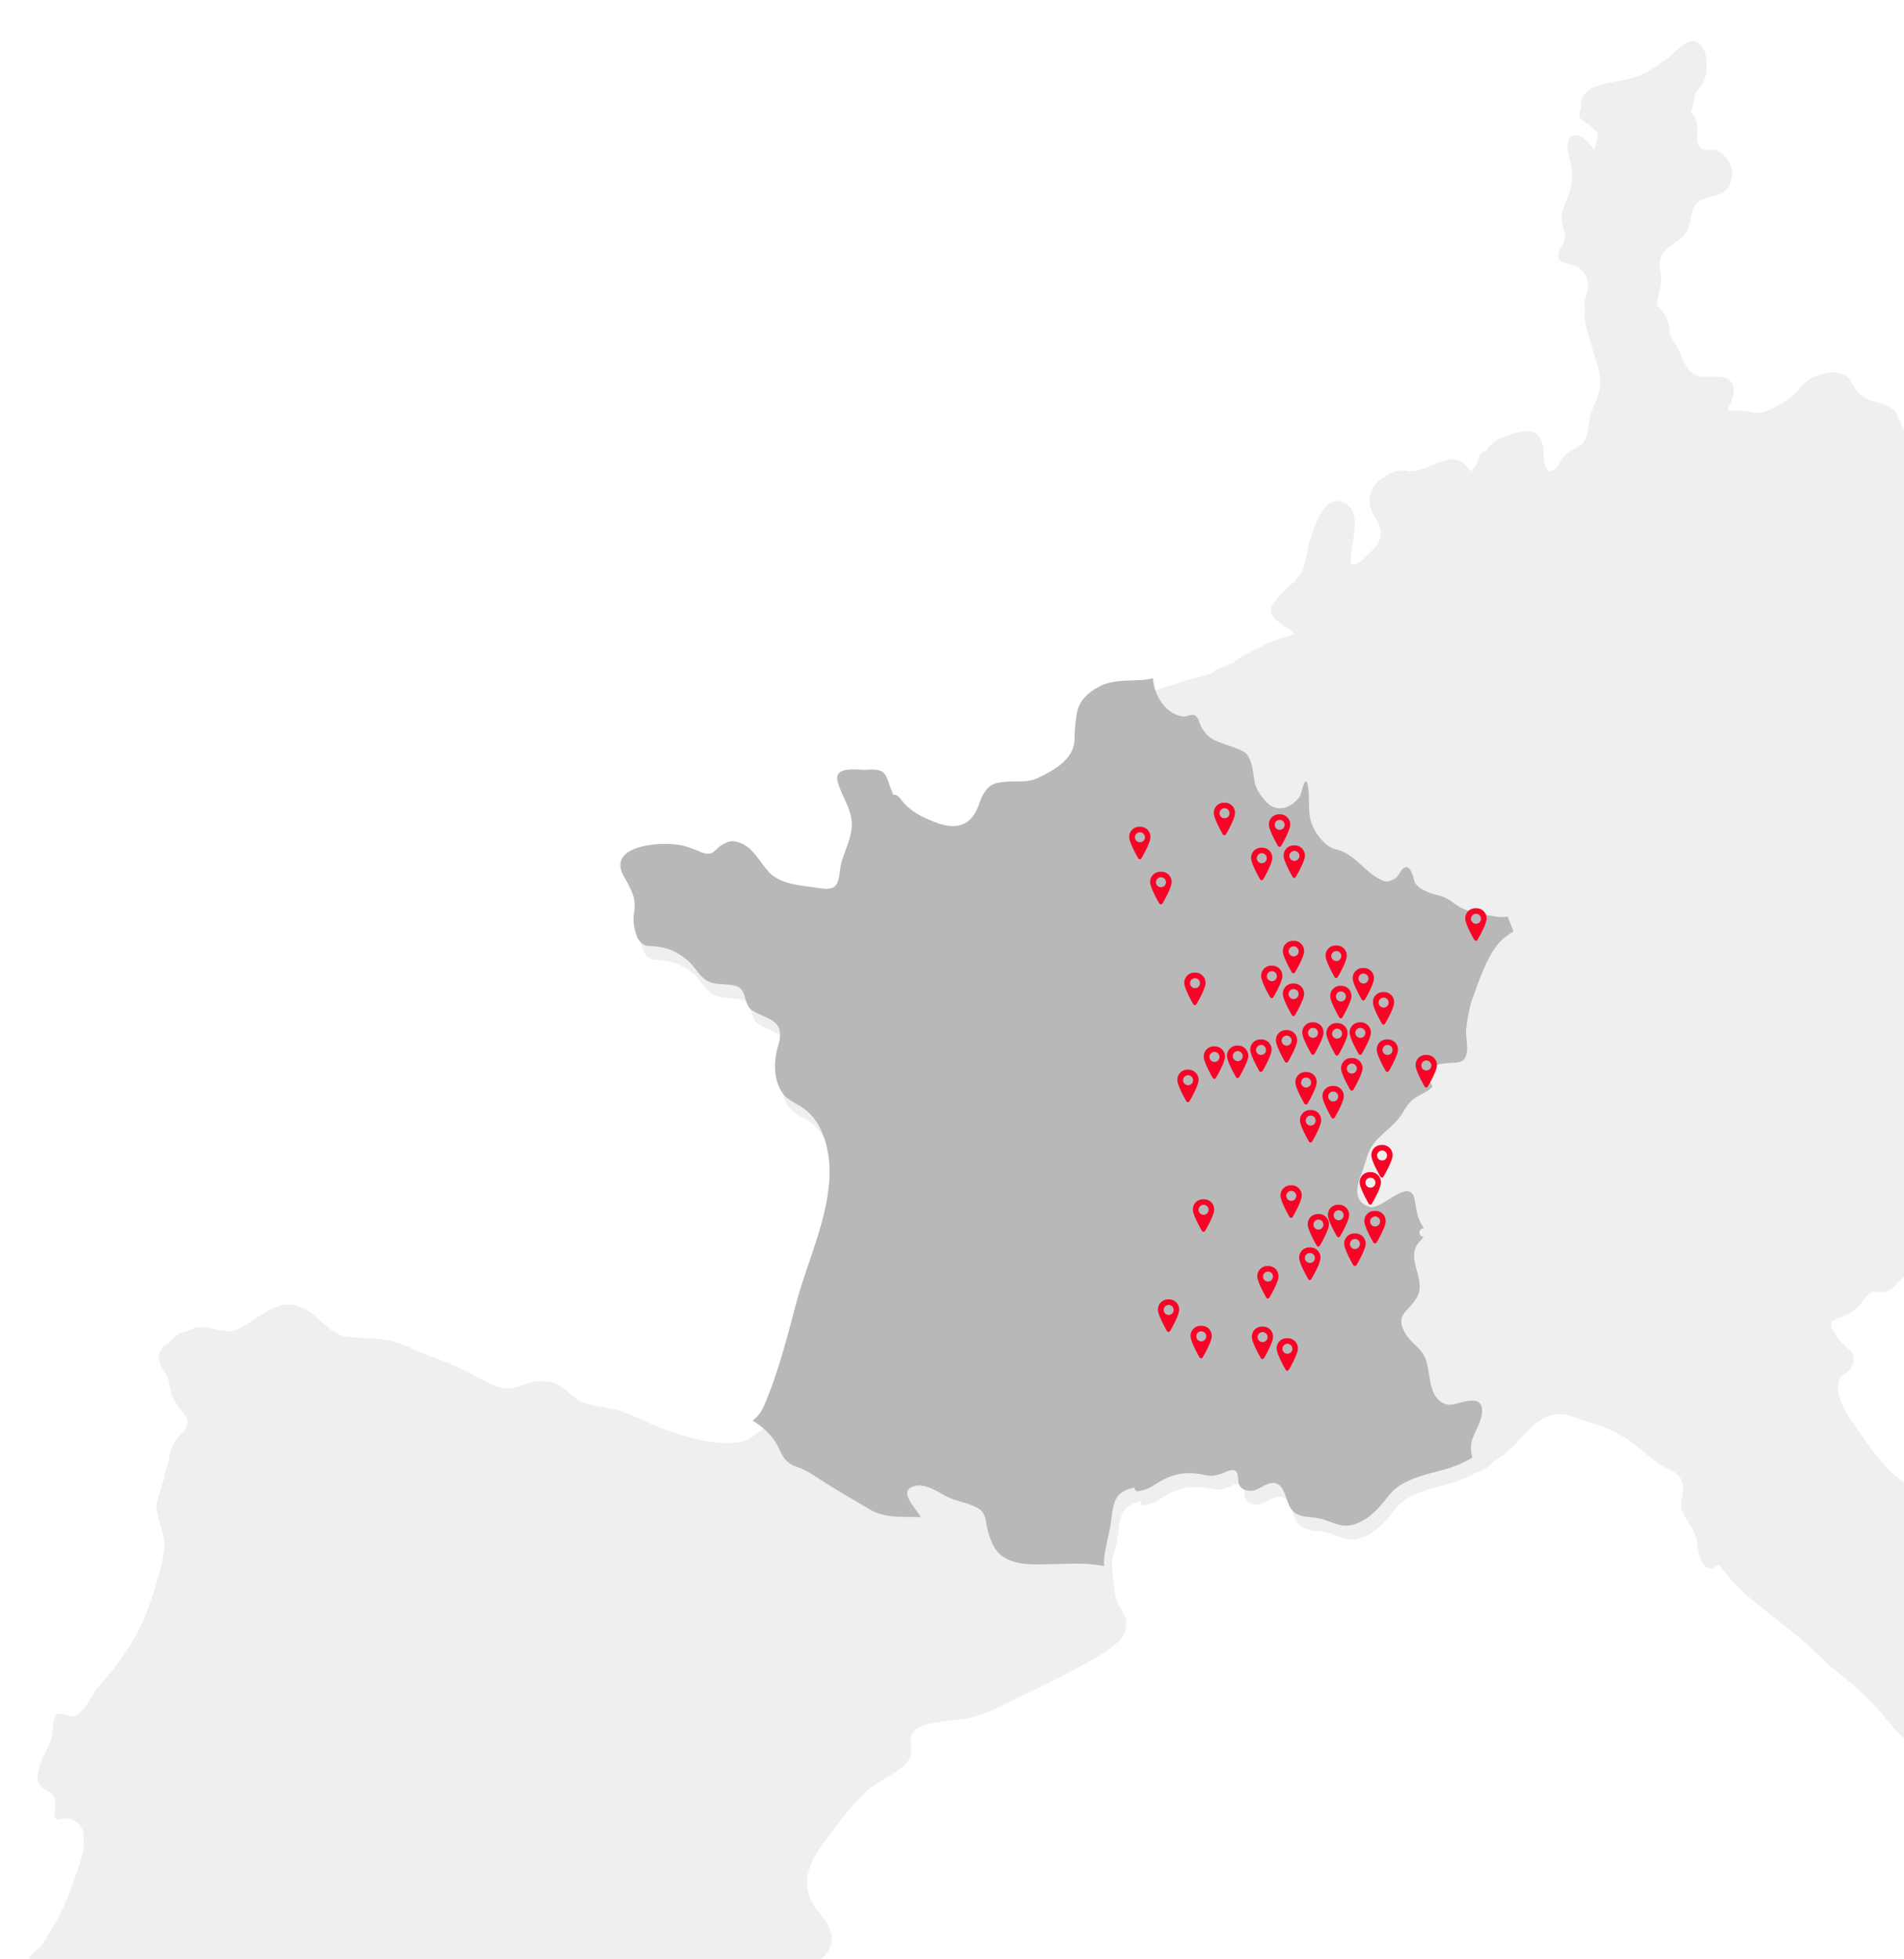 <svg id="Calque_1" data-name="Calque 1" xmlns="http://www.w3.org/2000/svg" viewBox="0 0 1216.89 1252.09"><defs><style>.cls-1{fill:#cecece;isolation:isolate;opacity:0.33;}.cls-2{fill:#b8b8b8;}.cls-3{fill:#f60527;}</style></defs><g id="Groupe_74" data-name="Groupe 74"><path id="Tracé_1361" data-name="Tracé 1361" class="cls-1" d="M1932.83,729.43c-9.18-3.54-22.31,7.53-29.62,11.49-29,15.71-33.47-33.25-37.21-50.52-3.15-14.5-4.7-29.66-15.71-40.56-13.44-13.3-25.61-28.17-38.35-42.19-8.3-9.13-13.28-28.32-25.26-33.63-12.81-5.68-20.35,3.31-30.77,9.9-20.06,12.68-40.63,22.77-64,27.79-18.46,4-35.44,2.26-53.56.14a12.52,12.52,0,0,0-6.05-3,4.22,4.22,0,0,0-2.68.39,4,4,0,0,0-4,1.32c-5.75-.41-11.52-.66-17.26-1.37-8-1-11.51-4.69-13.12-9.55,1.54-1.28,2.51-3.57,1.47-5.39a9.72,9.72,0,0,1-1.07-3.18c0-.73.1-1.45.16-2.19,0-.15,0-.31.06-.47a4,4,0,0,0-.07-5.39,5.88,5.88,0,0,0-1.86-1.46c0-1.2,0-2.41-.13-3.56-.18-2.13,1-4.22,1-6.07,1.31-.83,3.57-2.41,3.32-4.44l-.65-5.32c-.32-2.58,1.16-5.28,3.7-8.21,3.93-4.55,4.82-8.47,5-14.38.28-11.1-7-18.05-3.42-30.3,2.43-8.32,12.65-14,18.5-20.08,8.84-9.16,20.8-24.9,23.89-37.6,3.38-13.88-3.68-26-12.4-36.27-4.93-5.82-10.24-11.12-14.59-17.43-6.54-9.53.68-16.79-1.76-26.2-2.28-8.8-10.14-20.37-18.66-24.26-6-2.72-15.93-.41-10.75-16.16,1.79-5.46,7.6-10,11.68-13.76a42.09,42.09,0,0,0,11-15.89,2.31,2.31,0,0,0,.89-2.29c-2.06-14.11-7-26-13-38.74a1.57,1.57,0,0,1-.31-.32A205.79,205.79,0,0,1,1584,235.89c.29-.2.56-.42.83-.64a4.23,4.23,0,0,0,1.6-.47,15.66,15.66,0,0,0,3.49-2.5c4.56-2.33,11.87-2.91,15.19-3.61,5.88-1.27,11.63-4.62,17.11-7,6.5-2.83,13.36-3.75,20.06-5.93,4-1.32,8.56-2.9,11.6-6,4.08-4.21,8.84-13.81,15.54-13.89a2.67,2.67,0,0,0,2.35-3v-.05c-2.24-9-4.49-16.58-4.29-26,.22-9.83,7.11-18.2,12.46-25.83,3-4.26,6.54-9.49,7.37-14.69.76-4.7-1.63-11.62-1.91-17.4a4.53,4.53,0,0,0,1.39-1.76c1.16-2.57,2.35-5.09,3.44-7.64a24.06,24.06,0,0,0,2.6-7.07c3-3.49,6-6.82,10.1-9.38,4.58-2.87,10.87-5.66,13.46-10.78,1.64-3.19,1.52-3.15,2.32-6.83,1.22-5.65,3.83-9.83,6.66-14.78,3.24-5.7,3.45-9.76.4-15.57-3.68-7-12.49-13.33-17.74-18.94-4.17-4.47-8.69-10.33-10-16.33-1-4.58-.45-9.38-1.42-14-1.09-5.1-5.56-7.86-9.53-10.55a9.26,9.26,0,0,1-1.78-1.7,4.72,4.72,0,0,0,.22-1.29,4.4,4.4,0,0,0,.76-2.93c-.49-4.6-.27-9.22-.76-13.82a4.44,4.44,0,0,0-.91-2.24,51.13,51.13,0,0,1,4.46-9.75,2.68,2.68,0,0,0-.62-3.75,2.51,2.51,0,0,0-.45-.26c-.89,1.49-3.12,2.22-4.44.4-.68-.94-1.39-1.82-2.12-2.67a24.51,24.51,0,0,1-10.87-8.85,37,37,0,0,0-10.65-3.5c-3.62-.62-8-2.8-10.26-5.87a33,33,0,0,1-6.13-16c-.93-7.57-3.76-14.36-4.81-21.77a2.66,2.66,0,0,1,1.65-2.82c10.39-3,22.47-2.83,30.57-7.73,1.48-7.77-1-17.39-2.55-24-.36-1.54-2-3.08-3.69-2.17-8,4.25-13.68,9-23.16,11-11.21,2.43-19.27.29-29.8-3.61-12.59-4.65-25.17,1-35.66,7.8-6.67,4.3-12.73,9.59-19.14,14.24-8.25,6-17.87,10.1-26.26,16-11,7.75-.74,19.19,1.36,28.53,1.53,6.78.6,13,3.52,19.57,2.06,4.65,6.81,9.56,10.55,13,7,6.49,22.57-13.57,24.79-2.2,1.44,7.33-1.6,15.56-.9,23.38a2.32,2.32,0,0,0-.23,1.13l.23,1.83c0,.07.47,0,.48.12,0,.25.22.48.25.72a4.57,4.57,0,0,0,1.09,2.34c-.26.31-.43.64-.69.94,2.22,10.4,5.56,20.26,5,31.25-.42,8.57-9,15.79-15.31,20.47-13.6,10.12-23.33-10.42-25.63-20.31a2.72,2.72,0,0,0-2.29-2.33c-8.43-1-13.42-5-18.17-11.7-1.38-1.94-3-4-5.55-4.36s-4.64,1.79-6.28,3.24c-6.2,5.45-9,11.42-18,14-9.24,2.62-9.18,14.81-10.29,22.2-2,13-9.71,23.12-11.28,36.14a42.44,42.44,0,0,0,.85,12.21c1.18,6.69,1.27,13,1.43,19.82a13.29,13.29,0,0,0,.28,2.09,3.62,3.62,0,0,0-.06,1c.3,2.38.7,4.91,2.4,6.73,0,0,.07,0,.1.08.91,2.15,1.87,4.24,2.62,6.17,2,5,2.58,10.67,3.67,16.08a4.57,4.57,0,0,0-.77,4.62,71.86,71.86,0,0,0,5.39,9.86c1.58,2.62,3.14,5.49,5.39,7.61a4.74,4.74,0,0,0,.91.56c4.52,8.78,2.46,15.24-1.92,23.83-4.59,9-25-2.23-32.48,1.94-4.58,2.57-5.43,5.44-4.86,10.69a24.63,24.63,0,0,1,.06,5.15,4.76,4.76,0,0,0-3.69,5.1,11.92,11.92,0,0,1-.12,1.89,13.63,13.63,0,0,0-.19,1.41,31.87,31.87,0,0,1-7.54,4.86c-5.46,2.69-10.94,5.06-16.28,8-11.57,6.46-18.69-3.43-22.17-12.52-1.36-3.57,1.43-6.9,0-10.4-2.41-5.84-12.84-4.53-17.45-3.74-11.69,2-23,10-33,16.07-14.36,8.77-29.13,16.81-43.06,26.28-12.85,8.73-41.11,12.25-48.53,28.3a34.65,34.65,0,0,0-6.79,14,15.11,15.11,0,0,1-2.28,5.66,4.34,4.34,0,0,0-.49.35c-7.76-2.65-17.46-4.3-25.73-2.7a6.94,6.94,0,0,1,.05-.91c-3.2-3.76-5.51-11.89-8.66-16.06-2.28-1.46-4.61-2.79-7-4.07a17.08,17.08,0,0,0-1.75-.4c-9.25-1.64-13.82-4.88-18-12.66-5.47-10.14-18.73-7-26.83-2.6a14.26,14.26,0,0,0-4,3.25c-4.83,5.59-9.62,10-16.29,13.62-7,3.78-10.58,6-18.44,4-3.88-1-9.74-.46-14-1.13,2.59-5.45,6.12-12.85,2.36-17.78-2.22-2.91-5.73-3.19-9.07-3.46-2.86-.22-6.06.11-8.88,0-9.2-.28-12.13-9.09-15.13-15.94a69.11,69.11,0,0,0-6.51-11,4.25,4.25,0,0,0,.38-2.48,26.64,26.64,0,0,0-8.27-16.29c.53-6.82,3.76-14.29,2.33-20.74-3.05-13.68,6.4-16.28,13.84-22.54,4-3.36,4.94-9.15,5.83-13.93,3.16-17.24,20.15-7.66,25.18-21.2,3.07-8.31-1.92-18.06-10-20.62-1.41-.44-3-.12-4.45-.05-7.8.36-7.3-7.43-7-13.28.22-4.29-1.06-7.16-3.47-10.53-.22-.3-.29-.55-.47-.83.05-.13.14-.2.19-.33a76,76,0,0,0,2.66-11.73,35.37,35.37,0,0,0,4.36-5.47c3.06-5,3.14-10.81,2.44-16.45-.86-6.91-4.46-12.81-11.72-10.29-4.41,1.55-8,6.39-11.66,9.22-9.06,7.12-18,12.9-29.58,15.05-8.41,1.58-22.21,2.3-26.3,11.77a18.44,18.44,0,0,0-.73,7.16c-1.25,1.63-1.62,4.14-.13,5.7,2.41,2.54,6.16,3.62,8.21,6.42a4.23,4.23,0,0,0,2.56,1.68c.3,4-1.57,9.83-2.37,12,.19-.53-5.77-7.47-7.28-8.23-7.05-3.56-9.82.25-9.53,7.39a34.14,34.14,0,0,0,1.62,7.67c2.46,8.88,1.46,16.13-2.11,24.65-2.34,5.61-4.09,9.21-3,15.2s3.4,7.55.22,13.93c-.78,1.57-2.19,3.74-2.54,5.54s-.22,4.24,1.93,5.11c5.85,2.35,11.51,1.46,15.5,9.06,3.34,6.37.21,11.55-1,17.57a18.2,18.2,0,0,0-.19,1.81l.75.26a20.65,20.65,0,0,0-.06,5.77l-.53-.19c.89,7.27,3.77,15.69,5.22,21.1,2,7.58,5.45,14.83,5.09,22.81-.28,6-3.39,12-5.52,17.48-1.45,3.7-1.63,8.36-2.4,12.26-2.54,13-9.83,9.48-15.7,17.08-1.65,2.14-9.58,17.73-12.28,1.81-.56-3.41.2-7.14-1.08-10.44-1.75-4.54-4.24-8.19-9.57-8-7.55.26-22.54,4.15-26.13,12.47a4.69,4.69,0,0,0-4.7,3.71,23,23,0,0,1-3.62,7.58c-.52.73-1.07,1.44-1.66,2.12-3.16-4.87-7.25-8.61-13.76-7.86-8.21.95-19.13,9.09-27,7.25-6-1.41-11.33,1.55-16.07,4.81-9.45,6.52-10.06,16.67-4.28,25.23,6.87,10.13,3.08,15.93-4,22.87-.37.34-12.56,12.76-11.84,3.95.61-7.65,2.52-15.09,2.75-22.79s-3.6-14.92-11.75-14.76c-8.49.17-13.66,15.44-15.87,21.48-2,5.52-2.79,11.47-4.1,17.18-3.13,13.73-13.4,15.95-20.28,26.69-6.34,9.91,7.73,12.84,13.22,19.67A140.94,140.94,0,0,0,789.9,422c-1.52.95-.07,1.49-5.47,2.83l0,.35c.06.49-4.77,1.64-7.53,2.89-1,.45-1.09,1.08-1.53,1.84A56.5,56.5,0,0,1,765.18,433a58.82,58.82,0,0,0-12.78,3.84,176.57,176.57,0,0,0-17.23,5.59,4.1,4.1,0,0,0-1.26.78c-9.18.75-18.75-.33-27.74,4.43-6.81,3.63-12.47,8.79-14,16.63a106,106,0,0,0-1.5,17.05c-.41,12.42-12.59,19.24-22.47,24.15-7.92,3.94-14.43,2.14-22.62,3-3.94.4-8,1.13-10.76,4.4a29.12,29.12,0,0,0-5.22,9.85c-4.56,13.37-14,16.83-27.36,11.73-8.94-3.42-17-7.31-22.81-15.15-1.68-2.24-3-2.74-5.15-2.73a2.71,2.71,0,0,0-.16-1.26c-4.44-11.54-3.06-15.56-16.36-14.6-4.71.34-21.31-3-18.49,7.54,2.2,8.28,7.1,14.62,8.68,23.33,1.91,10.6-4.46,20.19-6.68,30.13-.86,3.86-.64,12-4.84,14.19-3.19,1.66-8,.54-11.35.07-10.41-1.46-23.07-2.15-30.38-10.57-6.43-7.38-10.46-16.8-20.87-18.9-3.35-.68-6.33.89-9,2.54-4.28,2.59-5.05,7.33-12.62,4.38a91.66,91.66,0,0,0-11.22-4.07c-13-3.3-50-.91-38.19,19.64,4.73,8.22,8,13.6,6.36,23.7-.88,5.22.27,10.22,2.09,15.09.78,2.11,4,5.4,6.43,5.5,11,.43,17.88,2.38,26.43,9.92,3.92,3.46,7.45,10.34,12.29,12.66,5.89,2.8,12.21,1.17,18.46,3.22s4.6,11.93,9.62,15.27c9.18,6.12,22.1,5.52,16.9,22.58-3,9.88-3.27,22,2.93,30.68,2.85,4,8.53,6.34,12.52,9C526.26,722.88,531,734,533,744.77c5.77,31.56-12,66.29-20,96.26-6,22.4-11.6,45.1-20.86,66.42a23.12,23.12,0,0,1-2.66,4.56c-4.19,3-8.29,6.16-12.77,8.68-.08,0-.16,0-.24,0-18.85,5.38-47.29-5.07-61-11-8.18-3.53-15.9-7.72-24.7-9.42-6.25-1.2-12.2-1.61-18.2-4.08-4.53-1.87-8.71-6.38-12.65-9.29-4.62-3.41-9.31-4.2-14.89-4.24-5.25,0-11.78,3-16.53,4.18-8.07,2.07-16.39-3.12-23.13-6.69-9.13-4.82-17.95-9.15-27.77-12.43-8.87-3-17.47-8.06-26.43-10.44-9.48-2.54-19.52-1.71-29.22-3-11.25-1.47-17.7-12.94-27.2-17.77-17.53-8.9-27.3,5.73-43,13-8.78,4.05-17.72-3.22-26.69-1-3.59.87-6.52,3-9.67,3.35h0c-.49.06-.86.85-1.3,1a2.26,2.26,0,0,0-1.65,1,11.72,11.72,0,0,0-3,2.68,14.9,14.9,0,0,0-1.15,1.77,17.12,17.12,0,0,0-2.41,1.42,2.4,2.4,0,0,0-1.88,1.61c-3.94,4.17-2.81,9.89,1.5,15.8,4,5.47,2.3,12.45,6.11,18.23,2,3,4.08,5.78,6.26,8.61,5.76,7.47-2.63,12.08-6.11,17.3-2.06,3.08-3,6.83-3.77,10.51h.22a53.41,53.41,0,0,1-3,9.62,4.19,4.19,0,0,0-.22,3.11c-1.55,5.33-3.34,10.57-4.69,16-.67,2.71,0,5.25.53,7.87,1.49,7.52,5.23,13.95,4.09,22.12-1.59,11.48-5.28,23.07-9,34C88.87,1045,77.28,1062,63,1077.83c-4.71,5.21-10,20.07-17.84,18.9-2.07-.31-7.69-3-9.45-.3-2.09,3.14-1.74,7.94-2.25,11.51-1.09,7.57-6.26,14-8.31,21.28-1,3.56-2.21,8,.31,11.33,1.41,1.85,3.47,3,5.39,4.17,6.21,3.86,4.45,9,3.87,15a2.73,2.73,0,0,0,4.3,2.54q9.7-1.27,13.64,7.08a29.52,29.52,0,0,1,0,15.33c-1.32,6.76-4.17,13.53-6.47,20a165.85,165.85,0,0,1-19,37.59c-4.21,6.31-10.37,6-8.11,14,1.53,5.38,9.85,6.57,14.29,6.23,3.47-.25,7.18-2.84,10.16-4.42,7.68-4,12.88-.73,18.26,4.63,5.61,5.57,15.18,6.6,22.81,6.22s12.67-1.71,23.58-3.55v-.07a12,12,0,0,1,2-.55c.22,0-.12.08-.12.12a109.34,109.34,0,0,1,11-1.35c15.39-1,25.93,12.55,29.55,26.51a2.33,2.33,0,0,0-.09,1.52c3.24,15.47,6.26,34.16,14.67,47.68,7.64,12.31,15.15,17.94,28.78,21.78,13,3.67,18.09-13.91,29.76-16.63s25.09,3.3,34.2-6.45c15.25-16.33,40.06,3.16,57.17,6.66,5.3,1.09,8.69,0,14.16,2.22,3.85,1.6,7.23,3.32,11.28,4.5,8.07,2.35,16.89.54,25.12,1.16,6,.44,10.05,4.52,16.14,4.11,4.44-.29,13-1.4,16.83-3.71,4.88-3,9.33-6.24,12.8-10.78,1.63-2.14,2.3-5.21,3.08-7.71,2.9-9.54,10.08-14.55,19.57-16.46,7-1.4,14.34.72,21.34-1.55,6.76-2.2,11.76-5.78,17.34-10.13,4.39-3.42,6.64-7.7,8.38-12.89a74,74,0,0,0,1.81-7.62c2.17-9.93,7.81-14.83,16.33-19.42,8.93-4.81,22.14-9.12,28.54-17.51,7.41-9.73,2.87-17.75-4.24-26.33-16.68-20.17-3.51-36.47,9.47-53.73a198.89,198.89,0,0,1,19.67-22.94c6.49-6.31,15.38-9.88,22.53-15.41,2.52-2,6.83-6,7-9.55a37.1,37.1,0,0,0-.23-6.91c-1.26-11.37,11.42-12.16,18.5-13.48,7.92-1.48,16.18-1.44,23.91-3.91,10.65-3.4,20.32-8.68,30.31-13.59,14-6.87,27.76-13.41,41.3-21.1,6.83-3.88,20.84-11.12,23-19.72,1-4.2,1.34-6.73-.71-10.56-2.3-4.32-5.07-8-5.57-12.11l-2-16.75c-.8-6.52,2.49-13.28,3.52-20,1.54-9.95.64-20.31,13.53-22.82a2.36,2.36,0,0,0,1.32-.78c-.11,1.58.82,3.16,2.76,2.67,3.53-.89,5.81-1.33,8.91-3.36,9.81-6.4,17.12-9.18,28.89-7.77,3.52.42,7.57,2,11.14,1a26.87,26.87,0,0,0,6.53-2.2c8.8-3.66,7.49,2.61,8.14,6.55.72,4.41,4.76,5.76,8.51,5.53,2.74-.17,5.92-2.36,8.32-3.52,11.07-5.38,12.41,5.21,15.24,12.15,2.91,7.11,8.45,7.82,15.65,8.44,11.69,1,17.08,8.71,29.16,3.32,8.32-3.69,13.77-10.43,19.21-17.35C900.57,953,917.87,951,931,946.73a74.07,74.07,0,0,0,12.34-5.59c2.1-.17,4.21-1.39,6-2.49a20.93,20.93,0,0,0,5-4.4c2.05-1.39,4.16-2.78,6.09-4.16,11.73-8.38,17.5-22.43,32.79-26.07,7.24-1.71,15.65,3.05,22.54,5a86.67,86.67,0,0,1,22.66,9.74c8.73,5.46,15.73,13.22,24.51,18.37,5.85,3.43,11.35,3.81,12.68,12.38.78,5-2.55,11.68-.25,16.72,3.34,7.36,8.43,11.73,9.29,20.09.71,6.93,3.83,21.14,13.24,13.9a2.58,2.58,0,0,0,.49-.55c17.16,24.07,42.83,36.89,63.45,57.7,10.69,10.77,23.56,19.16,33.94,30.07,8.76,9.21,15.58,19.83,26.05,27.31a29.94,29.94,0,0,0,10,4.68c8,1.9,18.3-1.63,24.58,5.69,3.6,4.19,3.37,9.53,7.48,13.59,3.4,3.35,8.39,9.44,13.66,10,5.44.59,10.48-.27,15.89-.91,11.45-1.36,6.76,8.82,5.63,14.7-1.66,8.61,6.63,12.61,13.45,13.59s12.51,1.23,18.66,4.81c7.38,4.31,16.86,4.06,23,10.3,5.86,6,7.19,17,8.91,24.61,1.68,7.38,5.13,13.88,8.8,20.41,5.25,9.35,8.21,17.26,3.88,28-2.8,6.93-8.67,10.82-11.19,17.6-2.32,6.24,5.57,10.1,2,17.79-1.79,3.81-5.83,7.77-5.83,12.21,0,15.46,23.43.54,28-4.78,5.07-6,12.72-16.76,11.69-25.15-1.44-11.71.64-16.07,9.4-23.23,6.73-5.51,10.66-3,17.36-.23a2.72,2.72,0,0,0,3.55-1.48,2.43,2.43,0,0,0,.17-.6c2.21-11.76-5-27.83-9-38.77a13,13,0,0,0-7.93-7.39c-3.83-1.09-7.49-1.26-11.43-1.69-10.89-1.22-4.42-14.14-1.31-20.1,4.1-7.82,6-16.27,9.51-24.35,7-16.38,29.36-12.62,38.28-.61,3.92,5.27,6.29,10.6,12.9,12.57,6.24,1.85,10.66,6.8,16.77,8.49,1.44.4,2.84-.95,3-2.26,1.72-10.29-1.15-26.2-6.45-35.23-8-13.66-20.71-18.73-34.73-24.84-16.4-7.14-33.3-16.63-50.34-21.81-8.26-2.52-34.27-2.3-28.28-20.15,1.44-4.34,5.65-7.88,6.32-12.51,1.26-8.74-7.27-10.09-14.29-10.39s-14.75,3.58-21.35,4.83c-10,1.9-23.21-7.71-30.59-13.23-5.26-3.94-8.57-10.41-14.46-13.61-9.09-4.93-17-6.28-22.21-16.47-7.83-15.36-12.73-32.18-20.36-47.74-5-10.15-11.34-14.77-21.24-19.79-19.44-9.84-28.74-27.3-41-44.29-4.37-6.07-13.18-23.2-4.1-28.76,3.27-2,5.42-4.57,6-8.51.36-2.46-.1-5.12-2.17-6.73-1.35-1.07-17.74-16-10.13-19.41,5.92-2.69,11.15-4.12,15.61-8.89,2.25-2.39,6.27-9.87,10-9.39a19.31,19.31,0,0,0,6.61.05c4-.41,6.32-2.94,8.6-5.9,3.84-4.95,6.69-5.12,12.29-5.1l.81.64a5,5,0,0,0,.73.36c2.23,2.43,5,4.3,6.47,7.4a17.58,17.58,0,0,1,1.12,3.25c-.92,4-2.59,8.18-3.35,11.4-1.22,5.22-1.61,9.48,0,14.6,3.6,11.74,22.24,15.49,19.21,29.76-.7,3.26,3.71,3.87,5.13,1.47,4.4-7.42,4.57-16.73,6.09-25.07,1.64-9,5.49-28.43,20.92-12.38,3.74,3.89,6.89,9.35,10.11,13.72,7.49,10.14-7.54,24.13,1.21,32.34,3.06,2.89,6.24,4.26,10.13,5.77a8.79,8.79,0,0,1,6.66,6c.24.93.47,8.67-1.54,7.6-2.41-1.27-4.88,2.09-3.22,4.12,6.07,7.37,13,12.53,21.42,17,8.08,4.31,15,8.34,21.31,15.12,2.54,2.72,4.31,7.88,7.39,10,3.76,2.53,8.87,2.79,11.88-1.41,4.21-5.88,7.53-10.56,16.15-6.85,5.52,2.38,9.57,6.68,14,10.52,6.34,5.54,12.19,10.67,15.93,18.41,1.49,3.09,3,6.79,5.88,8.95,7.57,5.8,15.18,3,24.08,3.82,7.32.65,13.68,7.66,19.63,11.51a61.31,61.31,0,0,1,5,3.8,4.61,4.61,0,0,0,1.33,1.58c.92.72,1.86,1.41,2.82,2.08a12.45,12.45,0,0,0,4.37,3.34,4.37,4.37,0,0,0,3,.23c.84.58,1.7,1.17,2.54,1.73,8.14,5.3,16.59,10.94,23.91,17.58.34,2.28,2.1,3.65,4,4.85,5.15,5.61,11.9,9.38,17.22,14.74,9.87,11.27,5.15,23.55,3.63,36.88-1.26,11.17,1.41,24.38,2.67,35.53.94,8.24.36,18.1,3.28,25.88,1.81,4.83,7.39,6.55,11.81,8,6.55,2.07,17.1,2.92,13.12,15.39a13.65,13.65,0,0,0-1,3.82,4.26,4.26,0,0,0,.64,4.24c.1.12.21.21.31.32s.15.27.23.39a9.83,9.83,0,0,0,3.73,5.3,4.5,4.5,0,0,0,4.23.71,4.26,4.26,0,0,0,2.23.76c1.4,1.61,2.4,4,2.57,7.66.33,7.19,2.4,11.38,8.26,15.7s13.13,6.4,19.17,10.29c7.83,5,9.35,11.5,7.07,19.36a8.68,8.68,0,0,0,.22,5.38c2.43,5.9,11.55,9.93,15.74,14.58,2.91,3.25,6.72,7.08,11.42,4.57,10.7-5.7,20.57-10,32.53-12.81,5.67-1.32,6.24,4.89,12.82,1.8,3.35-1.58,6.2-3.86,9.62-5.41,1.36-.61,9,2.1,10.8,2.29,8,.8,15.72,4.76,22.93,9.24-9.14,3.58-10.87,15.25,5.06,15.63,3.31.08,6.76-2.6,9.37-4.06,7.72-4.33,24.45,5.93,28.32,11.93,3.08,4.77,10.17,8.52,15.42,3.75,4.6-4.16,3.15-8,.13-12.91a199.23,199.23,0,0,1-11.38-20.46c-.94-2-1.58-9.23-4.3-10.94a20,20,0,0,0-4-1.9c3.66.55,7.57.91,11.81,1.37a2.58,2.58,0,0,0,2.85-2c.26.44.5.89.77,1.33,1.82,3,6.1-.32,4.29-3.27-2.92-4.74-2.23-14.17-6.83-17.78-7.4-5.77-19.24-1.61-27.46-6.92-6.2-4-17.63-20.28-27.1-12.78a56.51,56.51,0,0,0,6.2-6.37c2.08-2.57.79-5.4-1.4-6.73-1.54-9.15-11.68-20.1-16.65-24.54-6.89-6.18-18.13-7.5-21.17-17.26-3.34-10.75-5.44-19.42-2.68-30.67a53.28,53.28,0,0,0,1.65-10.94l8.66-1.21a33.74,33.74,0,0,1,3,5.8c1.7,3.92,2.74,9.05,6.45,11.71,4.9,3.49,12.5,4.92,15.39,10.52,1.88,3.62,3.9,5.89,7.62,7.09,5.63,1.82,6.66-5.12,4.66-8.57-9.72-16.86,12.56-12.53,14.38-24.93.67-4.51-2.91-8.58-5.61-11.51a33.23,33.23,0,0,0-5.43-4.39q-2.67-10.12,4.44-10,4.08-.37,8.18-.42c4-.11,9.52-.17,12.94-2.78,6-4.61,8.44-8.18,16.86-8.14,9.5,0,21.28-6.53,30.53-3.42,6.7,2.26,14.4,1,21.39,1.88,8.68,1.11,15.17-2.41,18.18-10.52,1.67-4.51-.59-12.81-.45-17.43a44.37,44.37,0,0,1,1.75-10.22l0-.15c.42-1.53.86-3,1.31-4.55a19.59,19.59,0,0,0,1-3.52,44.4,44.4,0,0,0,1.75-9.7c.14-2.68-.79-8.57-2.76-11-.19-.23-.32-.48-.49-.73,0-.2,0-.4,0-.61a32.2,32.2,0,0,0,.24-5.89,4.19,4.19,0,0,0,.78-3.21,9.74,9.74,0,0,0-1-3.19c.22-.12.41-.26.64-.38,3-5.7,8.24-11,11.25-13.8,3.16-2.93,5.2-5.61,8.73-8.48,7.79-6.35,15.3-1.89,22.06,1a25.28,25.28,0,0,0,15.28,2.05c6.35-1.31,8-9.13,7.15-14.51-1.36-8.13-13.56-12.13-19.75-15-17.45-8.07,6.3-26,5.89-37.72-.42-11.61-3.76-20.57,5.45-30.17a74.41,74.41,0,0,0,5.76-6.28l.39.07a2.75,2.75,0,0,0,3.07-2.27,51.81,51.81,0,0,0,1.46-11.49,4.41,4.41,0,0,0,.59-2.66c-.39-3.86-.49-7.59-2.39-11a1.54,1.54,0,0,1-.08-.19h0a11,11,0,0,0-.59-1.06c-.1-.15-.26-.21-.37-.34.53.06,1.06.08,1.59.17-.52-2.78-1.16-5.55-1.89-8.31-3.27-12.32-4.77-22-4.45-34.91.23-9-5.22-17.15.62-24.88a21.48,21.48,0,0,0,3.36-5.34c1.31-2.67,2.8,7,2.79,6.81.13,2.5.72,4.3,2.63,5.9,6.13,5.16,15.79-12.88,21.13-12.3a2.74,2.74,0,0,0,3.06-2.37,2.79,2.79,0,0,0-.16-1.31C1942.51,749.27,1944.37,733.88,1932.83,729.43Zm-225.95,485.23c2.55.89,5.82-.37,6.32-3.38,3.08-2.53,6.17-5,9.13-7.66a2.8,2.8,0,0,1-2.27,3.24,3.73,3.73,0,0,1-.46,0,7.15,7.15,0,0,0,1.54,8.5c6.26,5.74,13.8,7,19.17,14.44a29.72,29.72,0,0,0,14.54,11.22c-4.54-.64-8.86-.94-12.69-4.64a30.52,30.52,0,0,0-6-4.89c-13.91-7.63-33.51.38-41.63-14.62,3.83-.63,8.55-.84,12.33-2.25Z"/></g><g id="Groupe_78" data-name="Groupe 78"><g id="Groupe_77" data-name="Groupe 77"><path id="Tracé_1408" data-name="Tracé 1408" class="cls-2" d="M940.8,920.43c1.79-5.72,6.3-12.25,6.45-18.3.3-13.27-16.31-3.54-21.63-4.44-3.46-.58-5.12-1.74-7.35-4.37-5.08-6-4.48-17.91-7.1-24.77-2.8-7.35-9.45-10.22-12.93-16.3-6.94-12.13,1.4-13.4,7.14-22.78,7.1-11.58-8-25.48,1.87-35.93a24.13,24.13,0,0,0,2.68-3.21l-.5-.05c-3.37-.49-2.67-5.63.63-5.32a38.87,38.87,0,0,1-2.71-4.84c-2-4.5-2.28-8.73-3.2-13.51-2.93-15.1-21.1,6.95-28.77,4.68-10.57-3.13-8.39-13.21-5.45-20.61,3.64-9.18,3.46-15.24,10.29-22.48C886.07,722,892.6,718,897,710.33c2.55-4.4,4.75-7.16,9.24-9.81,1.6-.94,10-5,9.17-6.53s-2.45-4-2.57-5.81c-.67-9.85,12.13-8.34,18.73-9.23,9.67-1.31,4.71-15.08,5.51-21.58.88-7.1,2.08-14.17,4.61-20.9,4.46-11.86,10.22-30.72,21.31-38.36q2.13-1.49,4.29-2.9-1.85-4.74-3.7-9.49a24.45,24.45,0,0,1-8.36-.09c-7.26-1.17-14.62-2.22-21.28-5.45-4.3-2.09-7.49-5.76-12.2-7.23-3.21-1-6.84-1.71-9.89-3.18s-7-3.32-8-7.06c-.39-1.38-3-14.18-8.72-5.66-.85,1.28-1.93,3.39-3.32,4.22-2.26,1.37-4.86,2.78-7.64,1.67-11.8-4.69-17.88-17.41-30.47-20.15-7.49-1.63-15.05-12.58-16.38-19.91-1.28-7-.17-14.25-1.55-21.21-1.5-7.62-4.07,5.63-4.89,7-4.15,6.76-14,11.25-20.65,4.66-4.12-4.09-7.43-8.42-8.51-14.32-1-5.52-1.55-15.28-6.56-18.39-3.71-2.3-7.29-3.15-11.27-4.64-4.23-1.59-9.72-3.05-12.75-6.76-1.56-1.87-3.44-4-4.17-6.4-3-10-6.58-4.31-11.26-5-10.11-1.5-17-11.87-18.51-21.69-.14-.88-.22-1.77-.33-2.66-11.12,2.72-23.34-.52-34.59,5.44-6.81,3.63-12.48,8.79-14,16.64a104.7,104.7,0,0,0-1.51,17.05c-.41,12.41-12.59,19.23-22.47,24.15-7.92,3.93-14.43,2.13-22.62,2.95-3.94.4-8,1.13-10.76,4.4a29.21,29.21,0,0,0-5.22,9.85c-4.57,13.37-14,16.84-27.36,11.74-9-3.43-17-7.32-22.82-15.16-1.67-2.24-3-2.74-5.14-2.72a2.74,2.74,0,0,0-.16-1.27c-4.44-11.54-3.07-15.55-16.37-14.59-4.71.34-21.3-3-18.49,7.54,2.21,8.27,7.11,14.61,8.69,23.32,1.91,10.61-4.47,20.2-6.68,30.13-.86,3.86-.65,12-4.85,14.2-3.18,1.65-8,.53-11.34.06-10.41-1.46-23.07-2.15-30.38-10.56-6.43-7.39-10.46-16.81-20.88-18.91-3.34-.68-6.32.89-9,2.54-4.29,2.59-5.06,7.34-12.63,4.39A92.78,92.78,0,0,0,437,540.55c-13-3.3-50-.91-38.19,19.64,4.74,8.23,8.05,13.6,6.36,23.7-.87,5.23.28,10.22,2.1,15.1.78,2.1,4,5.4,6.43,5.49,11,.44,17.87,2.38,26.43,9.92,3.92,3.46,7.45,10.34,12.29,12.66,5.88,2.8,12.21,1.17,18.46,3.22s4.6,11.93,9.61,15.27c9.19,6.13,22.1,5.53,16.9,22.58-3,9.88-3.26,22,2.94,30.68,2.85,4,8.52,6.35,12.51,9,9.51,6.28,14.23,17.41,16.2,28.17,5.76,31.56-12,66.29-20,96.26-6,22.4-11.61,45.11-20.86,66.42a22.42,22.42,0,0,1-7.21,9.19c6,3.68,11.54,8.49,15,14.35s4.47,11.78,11.84,14.64A57.25,57.25,0,0,1,519,942.12c12.06,8,24.13,15,36.59,22.31,10.79,6.33,21.36,4.58,32.82,5.15-3.36-6.54-16-17.68-2.54-20.15,5.85-1.07,13.74,4,18.53,6.62,7.16,3.89,15.42,4,22.17,8.87,2.29,1.66,3.31,5.13,3.66,7.71C631,979,634.39,990,640,994.07c9.71,7.11,22.35,5.61,33.69,5.48,10.78-.12,21.47-1,32,1.38a31.76,31.76,0,0,1,.12-6c.84-7,3-14,4.08-21,1.54-10,.85-20.34,13.74-22.85a2.68,2.68,0,0,0,1.42-.79c-.11,1.58.87,3.15,2.81,2.66,3.54-.88,5.84-1.33,8.94-3.36,9.81-6.4,17.13-9.18,28.9-7.77,3.53.42,7.57,2,11.15,1a26.22,26.22,0,0,0,6.52-2.19c8.8-3.66,7.51,2.61,8.15,6.55.72,4.41,4.76,5.75,8.51,5.53,2.75-.17,5.92-2.36,8.32-3.52,11.08-5.38,12.41,5.21,15.24,12.14,2.91,7.12,8.45,7.83,15.66,8.45,11.68,1,17.07,8.7,29.16,3.32,8.31-3.7,13.77-10.43,19.2-17.35,9.12-11.61,26.41-13.57,39.52-17.85A76.64,76.64,0,0,0,941,931.52C940.08,927.87,939.64,924.14,940.8,920.43Z"/></g></g><g id="Groupe_171" data-name="Groupe 171"><path id="noun_Point_map_1903776-44" data-name="noun Point map 1903776-44" class="cls-3" d="M742.2,557.12h-.5a6.43,6.43,0,0,0-6.6,6.26,1.93,1.93,0,0,0,0,.34c0,3.3,4.46,11.32,5.76,13.58a1.21,1.21,0,0,0,1,.61H742a1.19,1.19,0,0,0,1-.61c1.35-2.24,5.81-10.26,5.81-13.56a6.45,6.45,0,0,0-6.27-6.62ZM742,567a3.19,3.19,0,1,1,3.2-3.17A3.18,3.18,0,0,1,742,567Z"/><path id="noun_Point_map_1903776-45" data-name="noun Point map 1903776-45" class="cls-3" d="M728.81,528.35h-.5a6.43,6.43,0,0,0-6.6,6.26,1.93,1.93,0,0,0,0,.34c0,3.3,4.46,11.32,5.76,13.58a1.21,1.21,0,0,0,1,.61h0a1.19,1.19,0,0,0,1-.61c1.35-2.24,5.81-10.26,5.81-13.56a6.45,6.45,0,0,0-6.27-6.62Zm-.25,9.92a3.19,3.19,0,1,1,3.2-3.17A3.18,3.18,0,0,1,728.56,538.27Z"/><path id="noun_Point_map_1903776-46" data-name="noun Point map 1903776-46" class="cls-3" d="M782.87,513h-.5a6.43,6.43,0,0,0-6.6,6.26,1.93,1.93,0,0,0,0,.34c0,3.3,4.46,11.32,5.76,13.58a1.21,1.21,0,0,0,1,.61h0a1.19,1.19,0,0,0,1-.61c1.35-2.24,5.81-10.26,5.81-13.56A6.45,6.45,0,0,0,783.2,513Zm-.25,9.92a3.19,3.19,0,1,1,3.2-3.17A3.18,3.18,0,0,1,782.62,522.89Z"/><path id="noun_Point_map_1903776-47" data-name="noun Point map 1903776-47" class="cls-3" d="M818.09,520.41h-.5a6.43,6.43,0,0,0-6.6,6.26,1.93,1.93,0,0,0,0,.34c0,3.3,4.46,11.32,5.76,13.58a1.21,1.21,0,0,0,1,.61h.05a1.19,1.19,0,0,0,1-.61c1.35-2.24,5.81-10.26,5.81-13.56a6.45,6.45,0,0,0-6.27-6.62Zm-.25,9.92a3.19,3.19,0,1,1,3.2-3.17A3.18,3.18,0,0,1,817.84,530.33Z"/><path id="noun_Point_map_1903776-48" data-name="noun Point map 1903776-48" class="cls-3" d="M806.68,541.74h-.5a6.43,6.43,0,0,0-6.6,6.26,1.93,1.93,0,0,0,0,.34c0,3.3,4.46,11.32,5.76,13.58a1.21,1.21,0,0,0,1,.61h0a1.19,1.19,0,0,0,1-.61c1.35-2.24,5.81-10.26,5.81-13.56a6.45,6.45,0,0,0-6.27-6.62Zm-.25,9.92a3.19,3.19,0,1,1,3.2-3.17A3.18,3.18,0,0,1,806.43,551.66Z"/><path id="noun_Point_map_1903776-49" data-name="noun Point map 1903776-49" class="cls-3" d="M827.52,540.25H827a6.43,6.43,0,0,0-6.6,6.26,1.93,1.93,0,0,0,0,.34c0,3.3,4.46,11.32,5.76,13.58a1.21,1.21,0,0,0,1,.61h0a1.19,1.19,0,0,0,1-.61c1.35-2.24,5.81-10.26,5.81-13.56a6.45,6.45,0,0,0-6.27-6.62Zm-.25,9.92a3.19,3.19,0,1,1,3.2-3.17A3.18,3.18,0,0,1,827.27,550.17Z"/><path id="noun_Point_map_1903776-50" data-name="noun Point map 1903776-50" class="cls-3" d="M871.66,618.62h-.5a6.43,6.43,0,0,0-6.6,6.26,1.93,1.93,0,0,0,0,.34c0,3.3,4.46,11.32,5.76,13.58a1.21,1.21,0,0,0,1,.61h0a1.19,1.19,0,0,0,1-.61c1.35-2.24,5.81-10.26,5.81-13.56a6.45,6.45,0,0,0-6.27-6.62Zm-.25,9.92a3.19,3.19,0,1,1,3.2-3.17A3.18,3.18,0,0,1,871.41,628.54Z"/><path id="noun_Point_map_1903776-51" data-name="noun Point map 1903776-51" class="cls-3" d="M854.3,604.24h-.5a6.43,6.43,0,0,0-6.6,6.26,1.93,1.93,0,0,0,0,.34c0,3.3,4.46,11.32,5.76,13.58a1.21,1.21,0,0,0,1,.61h0a1.19,1.19,0,0,0,1-.61c1.35-2.24,5.81-10.26,5.81-13.56a6.45,6.45,0,0,0-6.27-6.62Zm-.25,9.92a3.19,3.19,0,1,1,3.2-3.17A3.18,3.18,0,0,1,854.05,614.16Z"/><path id="noun_Point_map_1903776-52" data-name="noun Point map 1903776-52" class="cls-3" d="M827,601.26h-.5a6.43,6.43,0,0,0-6.6,6.26,1.93,1.93,0,0,0,0,.34c0,3.3,4.46,11.32,5.76,13.58a1.21,1.21,0,0,0,1,.61h0a1.19,1.19,0,0,0,1-.61c1.35-2.24,5.81-10.26,5.81-13.56a6.45,6.45,0,0,0-6.27-6.62Zm-.25,9.92A3.19,3.19,0,1,1,830,608,3.18,3.18,0,0,1,826.77,611.18Z"/><path id="noun_Point_map_1903776-53" data-name="noun Point map 1903776-53" class="cls-3" d="M813.13,617.14h-.5a6.43,6.43,0,0,0-6.6,6.26,1.93,1.93,0,0,0,0,.34c0,3.3,4.46,11.32,5.76,13.58a1.21,1.21,0,0,0,1,.61h0a1.19,1.19,0,0,0,1-.61c1.35-2.24,5.81-10.26,5.81-13.56a6.45,6.45,0,0,0-6.27-6.62Zm-.25,9.92a3.19,3.19,0,1,1,3.2-3.17A3.18,3.18,0,0,1,812.88,627.06Z"/><path id="noun_Point_map_1903776-54" data-name="noun Point map 1903776-54" class="cls-3" d="M764,621.6h-.5a6.43,6.43,0,0,0-6.6,6.26,1.93,1.93,0,0,0,0,.34c0,3.3,4.46,11.32,5.76,13.58a1.21,1.21,0,0,0,1,.61h0a1.19,1.19,0,0,0,1-.61c1.35-2.24,5.81-10.26,5.81-13.56a6.45,6.45,0,0,0-6.27-6.62Zm-.25,9.92a3.19,3.19,0,1,1,3.2-3.17A3.18,3.18,0,0,1,763.78,631.52Z"/><path id="noun_Point_map_1903776-55" data-name="noun Point map 1903776-55" class="cls-3" d="M827,628.54h-.5a6.43,6.43,0,0,0-6.6,6.26,1.93,1.93,0,0,0,0,.34c0,3.3,4.46,11.32,5.76,13.58a1.21,1.21,0,0,0,1,.61h0a1.19,1.19,0,0,0,1-.61c1.35-2.24,5.81-10.26,5.81-13.56a6.45,6.45,0,0,0-6.27-6.62Zm-.25,9.92a3.19,3.19,0,1,1,3.2-3.17A3.18,3.18,0,0,1,826.77,638.46Z"/><path id="noun_Point_map_1903776-56" data-name="noun Point map 1903776-56" class="cls-3" d="M857.28,630h-.5a6.43,6.43,0,0,0-6.6,6.26,1.93,1.93,0,0,0,0,.34c0,3.3,4.46,11.32,5.76,13.58a1.21,1.21,0,0,0,1,.61h0a1.19,1.19,0,0,0,1-.61c1.35-2.24,5.81-10.26,5.81-13.56a6.45,6.45,0,0,0-6.27-6.62ZM857,640a3.19,3.19,0,1,1,3.2-3.17A3.18,3.18,0,0,1,857,640Z"/><path id="noun_Point_map_1903776-57" data-name="noun Point map 1903776-57" class="cls-3" d="M884.56,634h-.5a6.43,6.43,0,0,0-6.6,6.26,1.93,1.93,0,0,0,0,.34c0,3.3,4.46,11.32,5.76,13.58a1.21,1.21,0,0,0,1,.61h0a1.19,1.19,0,0,0,1-.61c1.35-2.24,5.81-10.26,5.81-13.56a6.45,6.45,0,0,0-6.27-6.62Zm-.25,9.92a3.19,3.19,0,1,1,3.2-3.17A3.18,3.18,0,0,1,884.31,643.92Z"/><path id="noun_Point_map_1903776-58" data-name="noun Point map 1903776-58" class="cls-3" d="M943.58,580.43h-.5a6.43,6.43,0,0,0-6.6,6.26,1.93,1.93,0,0,0,0,.34c0,3.3,4.46,11.32,5.76,13.58a1.21,1.21,0,0,0,1,.61h.05a1.19,1.19,0,0,0,1-.61c1.35-2.24,5.81-10.26,5.81-13.56a6.45,6.45,0,0,0-6.27-6.62Zm-.25,9.92a3.19,3.19,0,1,1,3.2-3.17A3.18,3.18,0,0,1,943.33,590.35Z"/><path id="noun_Point_map_1903776-59" data-name="noun Point map 1903776-59" class="cls-3" d="M911.84,674.18h-.5a6.43,6.43,0,0,0-6.6,6.26,1.93,1.93,0,0,0,0,.34c0,3.3,4.46,11.32,5.76,13.58a1.21,1.21,0,0,0,1,.61h.05a1.19,1.19,0,0,0,1-.61c1.35-2.24,5.81-10.26,5.81-13.56a6.45,6.45,0,0,0-6.27-6.62Zm-.25,9.92a3.19,3.19,0,1,1,3.2-3.17A3.18,3.18,0,0,1,911.59,684.1Z"/><path id="noun_Point_map_1903776-60" data-name="noun Point map 1903776-60" class="cls-3" d="M883.56,731.71h-.5a6.43,6.43,0,0,0-6.6,6.26,1.93,1.93,0,0,0,0,.34c0,3.3,4.46,11.32,5.76,13.58a1.21,1.21,0,0,0,1,.61h0a1.19,1.19,0,0,0,1-.61c1.35-2.24,5.81-10.26,5.81-13.56a6.45,6.45,0,0,0-6.27-6.62Zm-.25,9.92a3.19,3.19,0,1,1,3.2-3.17A3.18,3.18,0,0,1,883.31,741.63Z"/><path id="noun_Point_map_1903776-61" data-name="noun Point map 1903776-61" class="cls-3" d="M837.93,709.39h-.5a6.43,6.43,0,0,0-6.6,6.26,1.93,1.93,0,0,0,0,.34c0,3.3,4.46,11.32,5.76,13.58a1.21,1.21,0,0,0,1,.61h0a1.19,1.19,0,0,0,1-.61c1.35-2.24,5.81-10.26,5.81-13.56a6.45,6.45,0,0,0-6.27-6.62Zm-.25,9.92a3.19,3.19,0,1,1,3.2-3.17A3.18,3.18,0,0,1,837.68,719.31Z"/><path id="noun_Point_map_1903776-62" data-name="noun Point map 1903776-62" class="cls-3" d="M823.05,855.22h-.5a6.43,6.43,0,0,0-6.6,6.26,1.93,1.93,0,0,0,0,.34c0,3.3,4.46,11.32,5.76,13.58a1.21,1.21,0,0,0,1,.61h0a1.19,1.19,0,0,0,1-.61c1.35-2.24,5.81-10.26,5.81-13.56a6.45,6.45,0,0,0-6.27-6.62Zm-.25,9.92A3.19,3.19,0,1,1,826,862,3.18,3.18,0,0,1,822.8,865.14Z"/><path id="noun_Point_map_1903776-63" data-name="noun Point map 1903776-63" class="cls-3" d="M807.18,847.78h-.5a6.43,6.43,0,0,0-6.6,6.26,1.93,1.93,0,0,0,0,.34c0,3.3,4.46,11.32,5.76,13.58a1.21,1.21,0,0,0,1,.61h0a1.19,1.19,0,0,0,1-.61c1.35-2.24,5.81-10.26,5.81-13.56a6.45,6.45,0,0,0-6.27-6.62Zm-.25,9.92a3.19,3.19,0,1,1,3.2-3.17A3.18,3.18,0,0,1,806.93,857.7Z"/><path id="noun_Point_map_1903776-64" data-name="noun Point map 1903776-64" class="cls-3" d="M768,847.28h-.5a6.43,6.43,0,0,0-6.6,6.26,1.93,1.93,0,0,0,0,.34c0,3.3,4.46,11.32,5.76,13.58a1.21,1.21,0,0,0,1,.61h0a1.19,1.19,0,0,0,1-.61c1.35-2.24,5.81-10.26,5.81-13.56a6.45,6.45,0,0,0-6.27-6.62Zm-.25,9.92a3.19,3.19,0,1,1,3.2-3.17A3.18,3.18,0,0,1,767.74,857.2Z"/><path id="noun_Point_map_1903776-65" data-name="noun Point map 1903776-65" class="cls-3" d="M747.16,830.42h-.5a6.43,6.43,0,0,0-6.6,6.26,1.93,1.93,0,0,0,0,.34c0,3.3,4.46,11.32,5.76,13.58a1.21,1.21,0,0,0,1,.61h0a1.19,1.19,0,0,0,1-.61c1.35-2.24,5.81-10.26,5.81-13.56a6.45,6.45,0,0,0-6.27-6.62Zm-.25,9.92a3.19,3.19,0,1,1,3.2-3.17A3.18,3.18,0,0,1,746.91,840.34Z"/><path id="noun_Point_map_1903776-66" data-name="noun Point map 1903776-66" class="cls-3" d="M810.65,809.09h-.5a6.43,6.43,0,0,0-6.6,6.26,1.93,1.93,0,0,0,0,.34c0,3.3,4.46,11.32,5.76,13.58a1.21,1.21,0,0,0,1,.61h0a1.19,1.19,0,0,0,1-.61c1.35-2.24,5.81-10.26,5.81-13.56a6.45,6.45,0,0,0-6.27-6.62ZM810.4,819a3.19,3.19,0,1,1,3.2-3.17A3.18,3.18,0,0,1,810.4,819Z"/><path id="noun_Point_map_1903776-67" data-name="noun Point map 1903776-67" class="cls-3" d="M769.48,766.43H769a6.43,6.43,0,0,0-6.6,6.26,1.93,1.93,0,0,0,0,.34c0,3.3,4.46,11.32,5.76,13.58a1.21,1.21,0,0,0,1,.61h.05a1.19,1.19,0,0,0,1-.61c1.35-2.24,5.81-10.26,5.81-13.56a6.45,6.45,0,0,0-6.27-6.62Zm-.25,9.92a3.19,3.19,0,1,1,3.2-3.17A3.18,3.18,0,0,1,769.23,776.35Z"/><path id="noun_Point_map_1903776-68" data-name="noun Point map 1903776-68" class="cls-3" d="M837.44,797.19h-.5a6.43,6.43,0,0,0-6.6,6.26,1.93,1.93,0,0,0,0,.34c0,3.3,4.46,11.32,5.76,13.58a1.21,1.21,0,0,0,1,.61h.05a1.19,1.19,0,0,0,1-.61c1.35-2.24,5.81-10.26,5.81-13.56a6.45,6.45,0,0,0-6.27-6.62Zm-.25,9.92a3.19,3.19,0,1,1,3.2-3.17A3.18,3.18,0,0,1,837.19,807.11Z"/><path id="noun_Point_map_1903776-69" data-name="noun Point map 1903776-69" class="cls-3" d="M866.2,788.26h-.5a6.43,6.43,0,0,0-6.6,6.26,1.93,1.93,0,0,0,0,.34c0,3.3,4.46,11.32,5.76,13.58a1.21,1.21,0,0,0,1,.61H866a1.19,1.19,0,0,0,1-.61c1.35-2.24,5.81-10.26,5.81-13.56a6.45,6.45,0,0,0-6.27-6.62Zm-.25,9.92a3.19,3.19,0,1,1,3.2-3.17A3.18,3.18,0,0,1,866,798.18Z"/><path id="noun_Point_map_1903776-70" data-name="noun Point map 1903776-70" class="cls-3" d="M879.1,773.87h-.5a6.43,6.43,0,0,0-6.6,6.26,1.93,1.93,0,0,0,0,.34c0,3.3,4.46,11.32,5.76,13.58a1.21,1.21,0,0,0,1,.61h.05a1.19,1.19,0,0,0,1-.61c1.35-2.24,5.81-10.26,5.81-13.56a6.45,6.45,0,0,0-6.27-6.62Zm-.25,9.92a3.19,3.19,0,1,1,3.2-3.17A3.18,3.18,0,0,1,878.85,783.79Z"/><path id="noun_Point_map_1903776-71" data-name="noun Point map 1903776-71" class="cls-3" d="M855.79,769.91h-.5a6.43,6.43,0,0,0-6.6,6.26,1.93,1.93,0,0,0,0,.34c0,3.3,4.46,11.32,5.76,13.58a1.21,1.21,0,0,0,1,.61h0a1.19,1.19,0,0,0,1-.61c1.35-2.24,5.81-10.26,5.81-13.56a6.45,6.45,0,0,0-6.27-6.62Zm-.25,9.92a3.19,3.19,0,1,1,3.2-3.17A3.18,3.18,0,0,1,855.54,779.83Z"/><path id="noun_Point_map_1903776-72" data-name="noun Point map 1903776-72" class="cls-3" d="M842.89,775.86h-.5a6.43,6.43,0,0,0-6.6,6.26,1.93,1.93,0,0,0,0,.34c0,3.3,4.46,11.32,5.76,13.58a1.21,1.21,0,0,0,1,.61h0a1.19,1.19,0,0,0,1-.61c1.35-2.24,5.81-10.26,5.81-13.56a6.45,6.45,0,0,0-6.27-6.62Zm-.25,9.92a3.19,3.19,0,1,1,3.2-3.17A3.18,3.18,0,0,1,842.64,785.78Z"/><path id="noun_Point_map_1903776-73" data-name="noun Point map 1903776-73" class="cls-3" d="M825.53,757.51H825a6.43,6.43,0,0,0-6.6,6.26,1.93,1.93,0,0,0,0,.34c0,3.3,4.46,11.32,5.76,13.58a1.21,1.21,0,0,0,1,.61h0a1.19,1.19,0,0,0,1-.61c1.35-2.24,5.81-10.26,5.81-13.56a6.45,6.45,0,0,0-6.27-6.62Zm-.25,9.92a3.19,3.19,0,1,1,3.2-3.17A3.18,3.18,0,0,1,825.28,767.43Z"/><path id="noun_Point_map_1903776-74" data-name="noun Point map 1903776-74" class="cls-3" d="M852.32,694h-.5a6.43,6.43,0,0,0-6.6,6.26,1.93,1.93,0,0,0,0,.34c0,3.3,4.46,11.32,5.76,13.58a1.21,1.21,0,0,0,1,.61h.05a1.19,1.19,0,0,0,1-.61c1.35-2.24,5.81-10.26,5.81-13.56a6.45,6.45,0,0,0-6.27-6.62Zm-.25,9.92a3.19,3.19,0,1,1,3.2-3.17A3.18,3.18,0,0,1,852.07,703.94Z"/><path id="noun_Point_map_1903776-75" data-name="noun Point map 1903776-75" class="cls-3" d="M835,685.09h-.5a6.43,6.43,0,0,0-6.6,6.26,1.93,1.93,0,0,0,0,.34c0,3.3,4.46,11.32,5.76,13.58a1.21,1.21,0,0,0,1,.61h.05a1.19,1.19,0,0,0,1-.61c1.35-2.24,5.81-10.26,5.81-13.56a6.45,6.45,0,0,0-6.27-6.62Zm-.25,9.92a3.19,3.19,0,1,1,3.2-3.17A3.18,3.18,0,0,1,834.71,695Z"/><path id="noun_Point_map_1903776-76" data-name="noun Point map 1903776-76" class="cls-3" d="M759.56,683.6h-.5a6.43,6.43,0,0,0-6.6,6.26,1.93,1.93,0,0,0,0,.34c0,3.3,4.46,11.32,5.76,13.58a1.21,1.21,0,0,0,1,.61h0a1.19,1.19,0,0,0,1-.61c1.35-2.24,5.81-10.26,5.81-13.56a6.45,6.45,0,0,0-6.27-6.62Zm-.25,9.92a3.19,3.19,0,1,1,3.2-3.17A3.18,3.18,0,0,1,759.31,693.52Z"/><path id="noun_Point_map_1903776-77" data-name="noun Point map 1903776-77" class="cls-3" d="M776.43,668.72h-.5a6.43,6.43,0,0,0-6.6,6.26,1.93,1.93,0,0,0,0,.34c0,3.3,4.46,11.32,5.76,13.58a1.21,1.21,0,0,0,1,.61h0a1.19,1.19,0,0,0,1-.61c1.35-2.24,5.81-10.26,5.81-13.56a6.45,6.45,0,0,0-6.27-6.62Zm-.25,9.92a3.19,3.19,0,1,1,3.2-3.17A3.18,3.18,0,0,1,776.18,678.64Z"/><path id="noun_Point_map_1903776-78" data-name="noun Point map 1903776-78" class="cls-3" d="M854.8,653.84h-.5a6.43,6.43,0,0,0-6.6,6.26,1.93,1.93,0,0,0,0,.34c0,3.3,4.46,11.32,5.76,13.58a1.21,1.21,0,0,0,1,.61h0a1.19,1.19,0,0,0,1-.61c1.35-2.24,5.81-10.26,5.81-13.56a6.45,6.45,0,0,0-6.27-6.62Zm-.25,9.92a3.19,3.19,0,1,1,3.2-3.17A3.18,3.18,0,0,1,854.55,663.76Z"/><path id="noun_Point_map_1903776-79" data-name="noun Point map 1903776-79" class="cls-3" d="M864.22,676.16h-.5a6.43,6.43,0,0,0-6.6,6.26,1.93,1.93,0,0,0,0,.34c0,3.3,4.46,11.32,5.76,13.58a1.21,1.21,0,0,0,1,.61H864a1.19,1.19,0,0,0,1-.61c1.35-2.24,5.81-10.26,5.81-13.56a6.45,6.45,0,0,0-6.27-6.62Zm-.25,9.92a3.19,3.19,0,1,1,3.2-3.17A3.18,3.18,0,0,1,864,686.08Z"/><path id="noun_Point_map_1903776-80" data-name="noun Point map 1903776-80" class="cls-3" d="M791.31,668.22h-.5a6.43,6.43,0,0,0-6.6,6.26,1.93,1.93,0,0,0,0,.34c0,3.3,4.46,11.32,5.76,13.58a1.21,1.21,0,0,0,1,.61h0a1.19,1.19,0,0,0,1-.61c1.35-2.24,5.81-10.26,5.81-13.56a6.45,6.45,0,0,0-6.27-6.62Zm-.25,9.92a3.19,3.19,0,1,1,3.2-3.17A3.18,3.18,0,0,1,791.06,678.14Z"/><path id="noun_Point_map_1903776-81" data-name="noun Point map 1903776-81" class="cls-3" d="M869.68,653.34h-.5a6.43,6.43,0,0,0-6.6,6.26,1.93,1.93,0,0,0,0,.34c0,3.3,4.46,11.32,5.76,13.58a1.21,1.21,0,0,0,1,.61h0a1.19,1.19,0,0,0,1-.61c1.35-2.24,5.81-10.26,5.81-13.56a6.45,6.45,0,0,0-6.27-6.62Zm-.25,9.92a3.19,3.19,0,1,1,3.2-3.17A3.18,3.18,0,0,1,869.43,663.26Z"/><path id="noun_Point_map_1903776-82" data-name="noun Point map 1903776-82" class="cls-3" d="M887,664.26h-.5a6.43,6.43,0,0,0-6.6,6.26,1.93,1.93,0,0,0,0,.34c0,3.3,4.46,11.32,5.76,13.58a1.21,1.21,0,0,0,1,.61h0a1.19,1.19,0,0,0,1-.61c1.35-2.24,5.81-10.26,5.81-13.56a6.45,6.45,0,0,0-6.27-6.62Zm-.25,9.92A3.19,3.19,0,1,1,890,671,3.18,3.18,0,0,1,886.79,674.18Z"/><path id="noun_Point_map_1903776-83" data-name="noun Point map 1903776-83" class="cls-3" d="M806.19,664.26h-.5a6.43,6.43,0,0,0-6.6,6.26,1.93,1.93,0,0,0,0,.34c0,3.3,4.46,11.32,5.76,13.58a1.21,1.21,0,0,0,1,.61h.05a1.19,1.19,0,0,0,1-.61c1.35-2.24,5.81-10.26,5.81-13.56a6.45,6.45,0,0,0-6.27-6.62Zm-.25,9.92a3.19,3.19,0,1,1,3.2-3.17A3.18,3.18,0,0,1,805.94,674.18Z"/><path id="noun_Point_map_1903776-84" data-name="noun Point map 1903776-84" class="cls-3" d="M822.56,658.3h-.5a6.43,6.43,0,0,0-6.6,6.26,1.93,1.93,0,0,0,0,.34c0,3.3,4.46,11.32,5.76,13.58a1.21,1.21,0,0,0,1,.61h0a1.19,1.19,0,0,0,1-.61c1.35-2.24,5.81-10.26,5.81-13.56a6.45,6.45,0,0,0-6.27-6.62Zm-.25,9.92a3.19,3.19,0,1,1,3.2-3.17A3.18,3.18,0,0,1,822.31,668.22Z"/><path id="noun_Point_map_1903776-85" data-name="noun Point map 1903776-85" class="cls-3" d="M839.42,653.34h-.5a6.43,6.43,0,0,0-6.6,6.26,1.93,1.93,0,0,0,0,.34c0,3.3,4.46,11.32,5.76,13.58a1.21,1.21,0,0,0,1,.61h0a1.19,1.19,0,0,0,1-.61c1.35-2.24,5.81-10.26,5.81-13.56a6.45,6.45,0,0,0-6.27-6.62Zm-.25,9.92a3.19,3.19,0,1,1,3.2-3.17A3.18,3.18,0,0,1,839.17,663.26Z"/><path id="noun_Point_map_1903776-86" data-name="noun Point map 1903776-86" class="cls-3" d="M876.12,749.07h-.5a6.43,6.43,0,0,0-6.6,6.26,1.93,1.93,0,0,0,0,.34c0,3.3,4.46,11.32,5.76,13.58a1.21,1.21,0,0,0,1,.61h0a1.19,1.19,0,0,0,1-.61c1.35-2.24,5.81-10.26,5.81-13.56a6.45,6.45,0,0,0-6.27-6.62Zm-.25,9.92a3.19,3.19,0,1,1,3.2-3.17A3.18,3.18,0,0,1,875.87,759Z"/></g></svg>